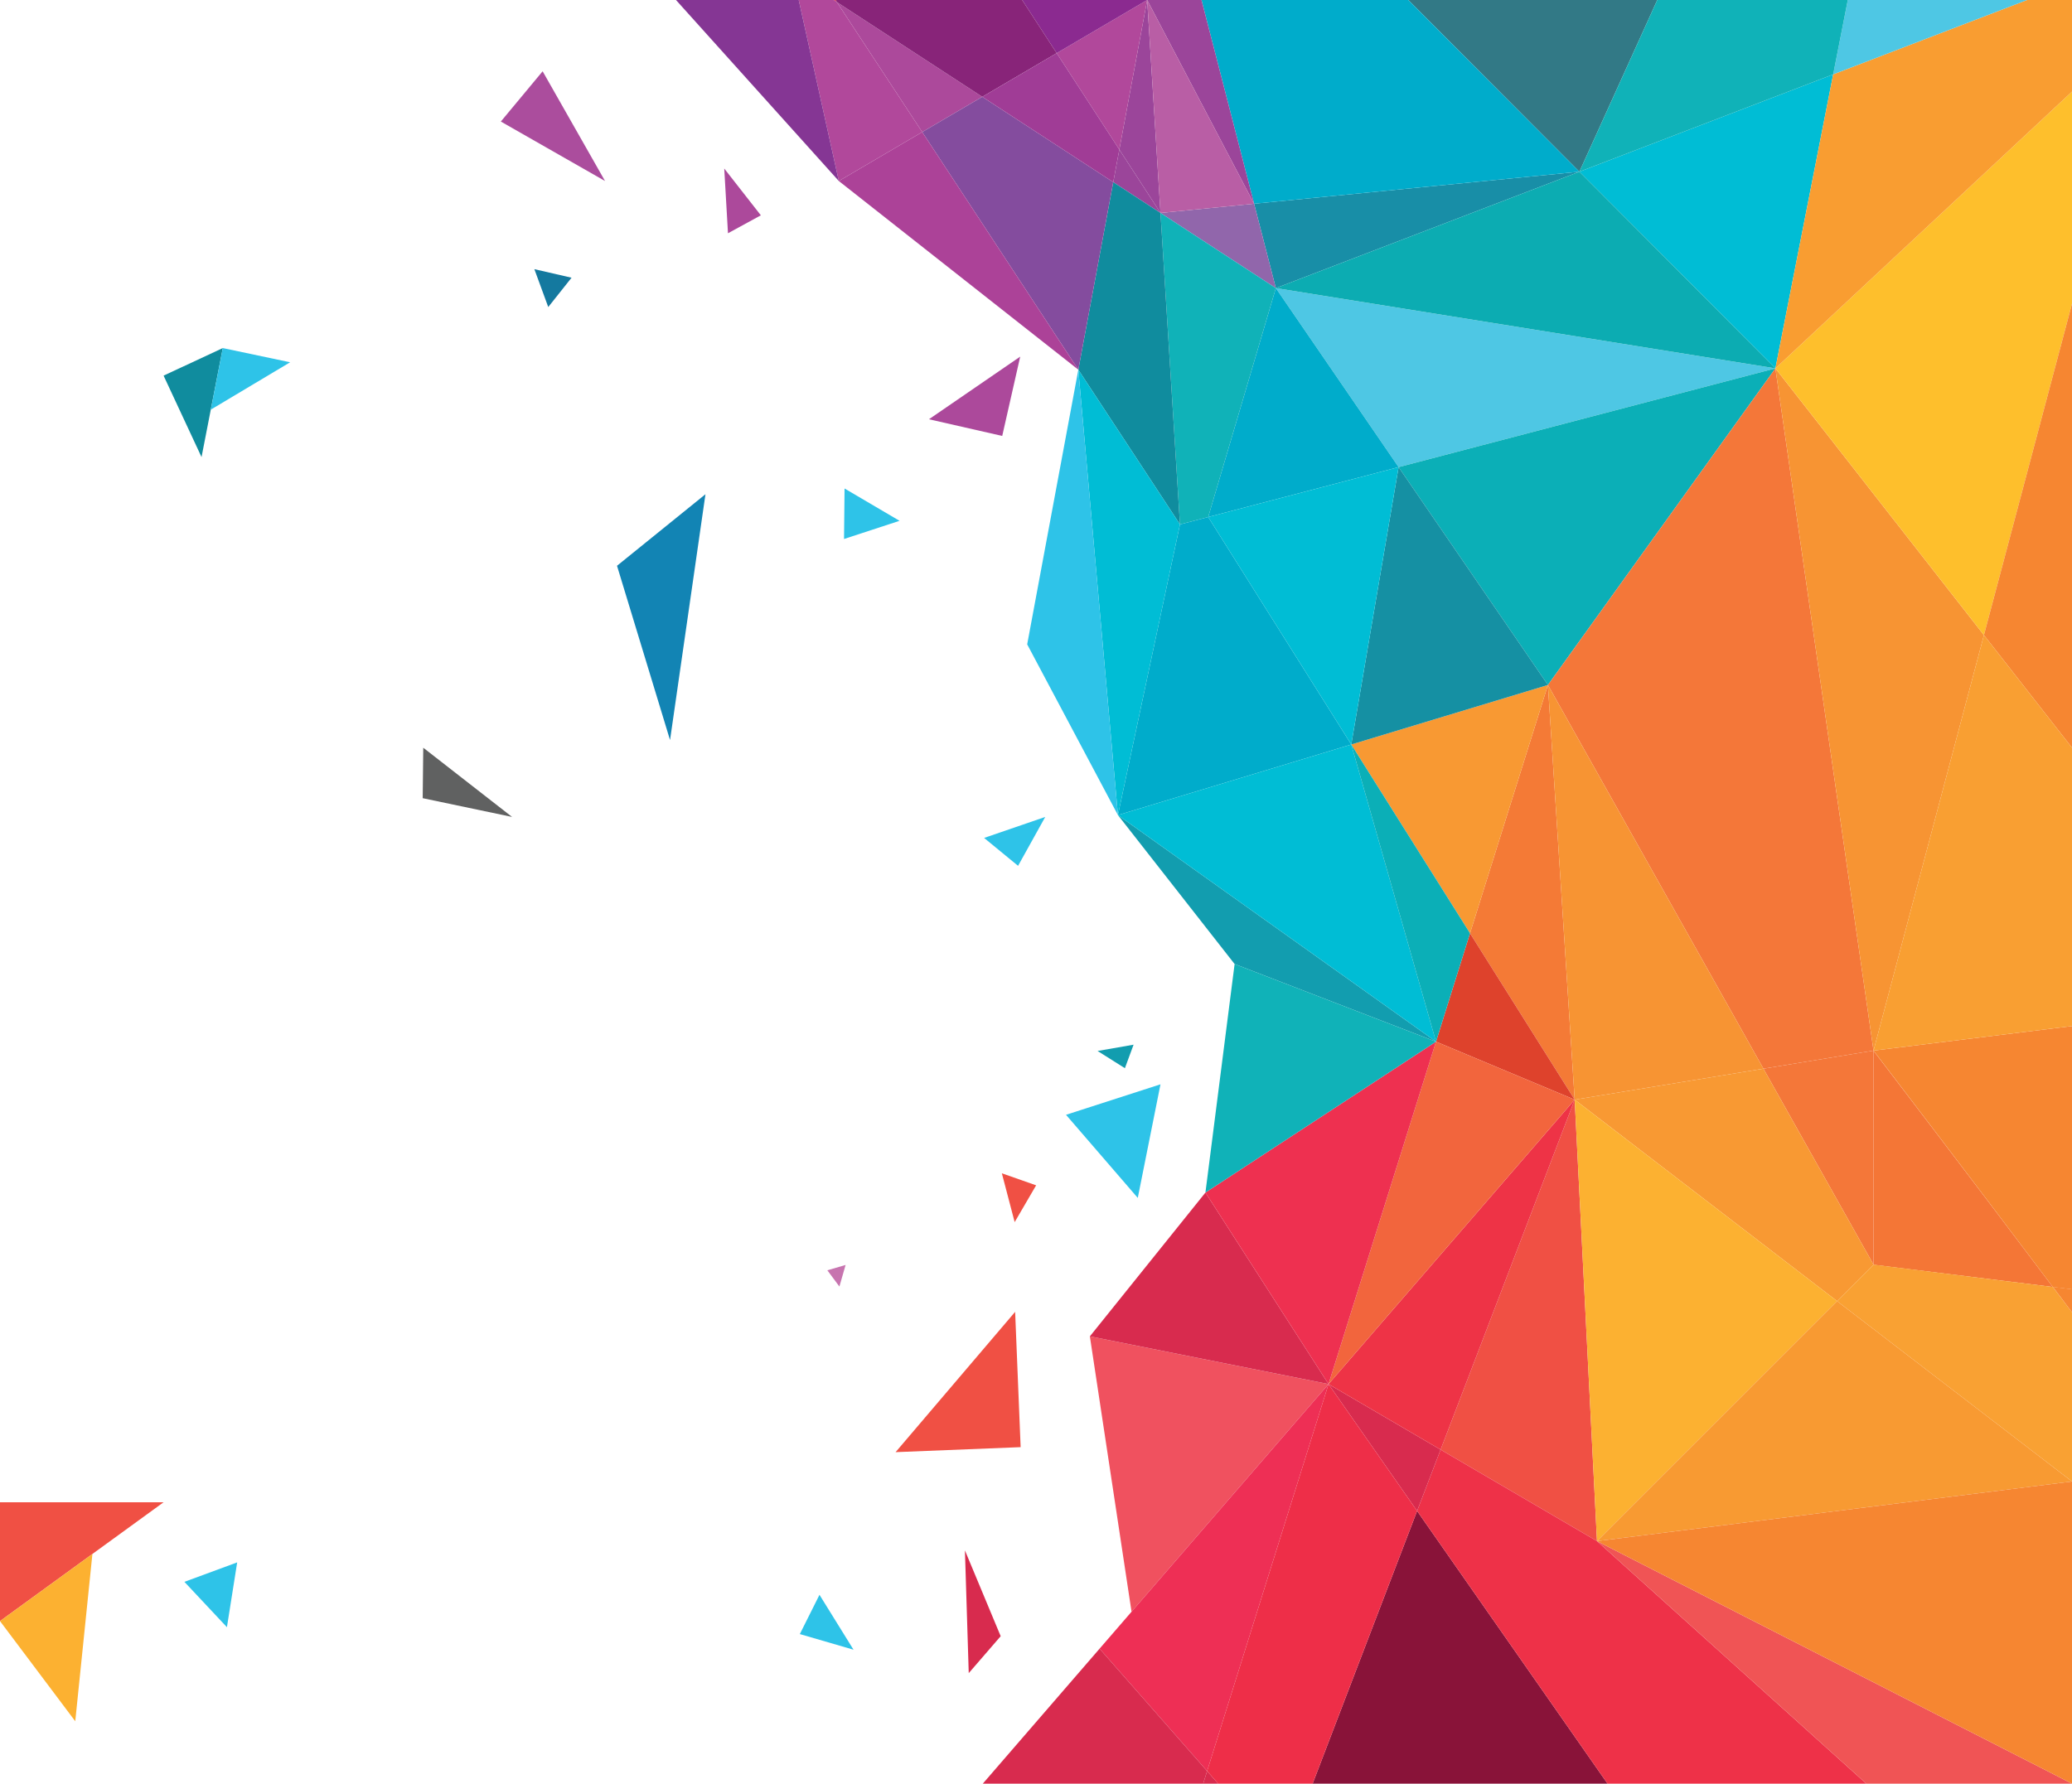 <svg id="PRINT" xmlns="http://www.w3.org/2000/svg" viewBox="0 0 711.45 612.58"><defs><style>.cls-1{fill:#4ec7e4;}.cls-2{fill:#0bafb7;}.cls-3{fill:#f47a36;}.cls-4{fill:#f47739;}.cls-5{fill:#9b459a;}.cls-6{fill:#f79433;}.cls-7{fill:#f89933;}.cls-8{fill:#188ea7;}.cls-9{fill:#de422c;}.cls-10{fill:#00bdd5;}.cls-11{fill:#9166ab;}.cls-12{fill:#0cacb2;}.cls-13{fill:#d82b4d;}.cls-14{fill:#b1489b;}.cls-15{fill:#f05044;}.cls-16{fill:#f47636;}.cls-17{fill:#ac499b;}.cls-18{fill:#fcb131;}.cls-19{fill:#00accb;}.cls-20{fill:#10b2b8;}.cls-21{fill:#108c9e;}.cls-22{fill:#febf2c;}.cls-23{fill:#327986;}.cls-24{fill:#f99d31;}.cls-25{fill:#8b2a90;}.cls-26{fill:#882479;}.cls-27{fill:#844c9e;}.cls-28{fill:#2ec3e8;}.cls-29{fill:#129daf;}.cls-30{fill:#a03c96;}.cls-31{fill:#f68631;}.cls-32{fill:#f9a133;}.cls-33{fill:#f99f32;}.cls-34{fill:#891339;}.cls-35{fill:#ee3148;}.cls-36{fill:#f89a32;}.cls-37{fill:#f05455;}.cls-38{fill:#ab4d9d;}.cls-39{fill:#14799f;}.cls-40{fill:#1284b4;}.cls-41{fill:#853694;}.cls-42{fill:#ac4298;}.cls-43{fill:#f0515f;}.cls-44{fill:#d82b4e;}.cls-45{fill:#ee3346;}.cls-46{fill:#ee2f55;}.cls-47{fill:#f2653d;}.cls-48{fill:#ee2e48;}.cls-49{fill:#c41e4b;}.cls-50{fill:#1590a3;}.cls-51{fill:#b95ea5;}.cls-52{fill:#ee3050;}.cls-53{fill:#c774af;}.cls-54{fill:#606161;}</style></defs><polygon class="cls-1" points="480.23 160.43 609.61 126.51 438.08 98.95 480.23 160.43"/><polygon class="cls-2" points="531.5 235.25 609.61 126.51 480.23 160.43 531.5 235.25"/><polygon class="cls-3" points="504.75 320.52 540.69 377.67 531.5 235.25 504.75 320.52"/><polygon class="cls-4" points="605.5 367.03 643.3 360.82 609.61 126.51 531.5 235.25 605.5 367.03"/><polygon class="cls-5" points="382.25 62.56 398.47 73.13 398.47 73.13 384.34 51.37 382.25 62.56"/><polygon class="cls-4" points="643.3 434.33 643.3 360.82 605.5 367.03 643.3 434.33"/><polygon class="cls-6" points="531.5 235.25 540.69 377.67 605.5 367.03 531.5 235.25"/><polygon class="cls-7" points="540.69 377.67 630.78 446.85 643.3 434.33 605.5 367.03 540.69 377.67"/><polygon class="cls-8" points="542.31 58.97 430.61 69.97 438.08 98.95 542.31 58.97"/><polygon class="cls-9" points="493.07 357.75 540.69 377.67 504.75 320.52 493.07 357.75"/><polygon class="cls-5" points="398.47 73.13 393.9 0 384.34 51.37 398.47 73.13"/><polygon class="cls-10" points="542.31 58.97 609.61 126.51 629.45 25.54 542.31 58.97 542.31 58.97 542.31 58.97"/><polygon class="cls-11" points="438.08 98.95 430.61 69.97 398.47 73.13 398.47 73.13 398.47 73.13 438.08 98.95"/><polygon class="cls-12" points="609.61 126.51 542.31 58.97 542.31 58.97 438.08 98.95 609.61 126.51"/><rect class="cls-13" x="542.31" y="58.96"/><polygon class="cls-14" points="393.9 0 393.9 0 362.83 18.25 384.34 51.37 393.9 0"/><polygon class="cls-13" points="542.31 58.97 542.31 58.97 542.31 58.97 542.31 58.97"/><polygon class="cls-15" points="494.65 497.87 548.35 529.28 540.69 377.67 494.65 497.87"/><polygon class="cls-6" points="681.21 218.12 609.61 126.51 643.3 360.82 681.21 218.12"/><path class="cls-16" d="M704.87,442c-30.46-40.46-61.57-81.14-61.57-81.14v73.51Z"/><polygon class="cls-13" points="393.9 0 393.9 0 393.9 0 393.9 0"/><polygon class="cls-17" points="287.35 0.72 316.66 45.35 337.27 33.25 287.35 0.72"/><polygon class="cls-18" points="548.35 529.28 630.78 446.85 540.69 377.67 548.35 529.28"/><polygon class="cls-19" points="480.23 160.43 438.08 98.95 414.85 177.57 480.23 160.43"/><polygon class="cls-20" points="438.08 98.95 398.47 73.13 405.16 180.11 414.85 177.57 438.08 98.95"/><polygon class="cls-21" points="382.25 62.56 370.26 126.97 405.16 180.11 398.47 73.13 382.25 62.56"/><polygon class="cls-7" points="504.75 320.52 531.5 235.25 463.98 255.69 504.75 320.52"/><polygon class="cls-22" points="609.61 126.51 681.21 218.12 711.45 104.31 711.45 31.46 609.61 126.51"/><polygon class="cls-23" points="542.31 58.97 569.05 0 483.56 0 542.31 58.97 542.31 58.97"/><polygon class="cls-13" points="393.9 0 393.9 0 393.9 0 393.9 0"/><polygon class="cls-19" points="542.31 58.97 542.31 58.97 483.56 0 412.55 0 430.61 69.97 542.31 58.97"/><polygon class="cls-24" points="609.61 126.51 711.45 31.46 711.45 0 696.01 0 629.45 25.54 609.61 126.51"/><polygon class="cls-1" points="696.01 0 634.47 0 629.45 25.54 696.01 0"/><polygon class="cls-20" points="629.45 25.54 634.47 0 569.05 0 542.31 58.97 629.45 25.54"/><polygon class="cls-25" points="393.9 0 393.9 0 350.98 0 362.83 18.25 393.9 0"/><polygon class="cls-26" points="337.27 33.25 362.83 18.25 350.98 0 286.88 0 287.35 0.72 337.27 33.25"/><polygon class="cls-13" points="287.35 0.72 286.88 0 286.25 0 287.35 0.72"/><polygon class="cls-14" points="316.66 45.35 287.35 0.72 286.25 0 274.25 0 288.02 62.17 316.66 45.35"/><polygon class="cls-27" points="382.25 62.56 337.27 33.25 316.66 45.35 370.26 126.97 382.25 62.56"/><polygon class="cls-28" points="398.47 372.4 366.03 382.87 390.67 411.41 398.47 372.4"/><polygon class="cls-28" points="81.44 536.59 63.32 543.27 77.92 558.85 81.44 536.59"/><polygon class="cls-28" points="337.91 287.78 349.57 297.36 358.9 280.57 337.91 287.78"/><polygon class="cls-28" points="281.38 547.72 274.63 561.21 293.07 566.58 281.38 547.72"/><polygon class="cls-28" points="289.99 167.77 289.81 185.11 308.87 178.87 289.99 167.77"/><polygon class="cls-29" points="389.23 358.79 376.87 360.95 386.25 366.86 389.23 358.79"/><polygon class="cls-30" points="384.34 51.37 362.83 18.25 337.27 33.25 382.25 62.56 384.34 51.37"/><path class="cls-31" d="M704.87,442l6.58.81V352.4l-68.15,8.42S674.41,401.5,704.87,442Z"/><polygon class="cls-31" points="711.45 256.8 711.45 104.31 681.21 218.12 711.45 256.8"/><path class="cls-32" d="M643.3,434.33l-12.52,12.52,80.67,61.95V450.69L704.87,442Z"/><path class="cls-31" d="M711.45,450.69v-7.92l-6.58-.81Z"/><polygon class="cls-33" points="643.3 360.82 711.45 352.4 711.45 256.8 681.21 218.12 643.3 360.82"/><polygon class="cls-34" points="450.71 612.58 551.97 612.58 486.58 518.92 450.71 612.58"/><polygon class="cls-35" points="494.65 497.87 486.58 518.92 551.97 612.58 640.83 612.58 548.35 529.28 494.65 497.87"/><polygon class="cls-36" points="630.78 446.85 548.35 529.28 711.45 508.8 630.78 446.85"/><polygon class="cls-37" points="548.35 529.28 640.83 612.58 711.45 612.58 548.35 529.28"/><polygon class="cls-31" points="711.45 508.8 548.35 529.28 711.45 612.58 711.45 508.8"/><polygon class="cls-38" points="186.32 24.48 171.97 41.74 207.75 62.17 207.75 62.17 186.32 24.48"/><polygon class="cls-13" points="207.75 62.17 207.75 62.17 207.75 62.17 207.75 62.17"/><polygon class="cls-17" points="249.96 80.11 261.25 73.95 248.68 57.88 249.96 80.11"/><polygon class="cls-39" points="188.25 105.45 196.25 95.38 183.48 92.44 188.25 105.45"/><polygon class="cls-40" points="242.23 169.74 230.07 254.17 211.86 194.31 242.23 169.74"/><polygon class="cls-41" points="232.11 0 288.02 62.17 274.25 0 232.11 0"/><polygon class="cls-42" points="316.66 45.35 288.02 62.17 370.26 126.97 316.66 45.35"/><polygon class="cls-43" points="388.53 553.54 456.17 475.36 374.22 458.96 388.53 553.54"/><polygon class="cls-15" points="348.56 450.54 307.51 498.73 350.45 497.01 348.56 450.54"/><polygon class="cls-15" points="348.4 419.73 355.77 407.09 344 402.96 348.4 419.73"/><polygon class="cls-17" points="350.3 122.48 318.97 143.99 344.13 149.72 350.3 122.48"/><polygon class="cls-44" points="374.22 458.96 456.17 475.36 413.9 409.58 374.22 458.96"/><polygon class="cls-44" points="486.58 518.92 494.65 497.87 456.17 475.36 486.58 518.92"/><polygon class="cls-45" points="494.65 497.87 540.69 377.67 456.17 475.36 494.65 497.87"/><polygon class="cls-46" points="388.53 553.54 377.56 566.22 377.56 566.22 414.48 608.25 456.17 475.36 388.53 553.54 388.53 553.54"/><polygon class="cls-44" points="377.56 566.22 377.56 566.22 337.46 612.58 413.13 612.58 414.48 608.25 377.56 566.22"/><polygon class="cls-47" points="540.69 377.67 493.07 357.75 456.17 475.36 540.69 377.67"/><polygon class="cls-44" points="413.13 612.58 418.28 612.58 414.48 608.25 413.13 612.58"/><polygon class="cls-48" points="414.48 608.25 418.28 612.58 450.71 612.58 486.58 518.92 456.17 475.36 414.48 608.25"/><polygon class="cls-44" points="331.32 532.47 332.63 574.62 343.6 561.94 331.32 532.47"/><rect class="cls-44" x="374.67" y="559.88" width="16.76" transform="translate(-290.98 483.24) rotate(-49.13)"/><rect class="cls-49" x="326.86" y="589.4" width="61.3" transform="translate(-322.13 474.13) rotate(-49.13)"/><polygon class="cls-19" points="405.16 180.11 383.86 279.94 463.98 255.69 414.85 177.57 405.16 180.11"/><polygon class="cls-29" points="423.92 331.09 493.07 357.75 383.86 279.94 423.92 331.09"/><polygon class="cls-10" points="405.16 180.11 370.26 126.97 383.86 279.94 405.16 180.11"/><polygon class="cls-28" points="383.86 279.94 370.26 126.97 352.7 221.3 383.86 279.94"/><polygon class="cls-50" points="531.5 235.25 480.23 160.43 463.98 255.69 531.5 235.25"/><polygon class="cls-10" points="463.98 255.69 480.23 160.43 414.85 177.57 463.98 255.69"/><polygon class="cls-5" points="412.55 0 393.9 0 430.61 69.97 412.55 0"/><polygon class="cls-51" points="398.47 73.13 430.61 69.97 393.9 0 398.47 73.13 398.47 73.13"/><polygon class="cls-15" points="0 556.75 0 515.94 56.17 515.94 0 556.75"/><polygon class="cls-18" points="0 556.75 25.84 591.15 31.73 533.7 0 556.75"/><polygon class="cls-21" points="76.5 119.54 56.17 129.01 69.2 156.98 76.5 119.54"/><polygon class="cls-28" points="76.5 119.54 99.62 124.42 72.38 140.69 76.5 119.54"/><polygon class="cls-52" points="456.17 475.36 493.07 357.75 413.9 409.58 456.17 475.36"/><polygon class="cls-20" points="413.9 409.58 493.07 357.75 423.92 331.09 413.9 409.58"/><polygon class="cls-10" points="383.86 279.94 493.07 357.75 463.98 255.69 383.86 279.94"/><polygon class="cls-2" points="493.07 357.75 504.75 320.52 463.98 255.69 493.07 357.75"/><polygon class="cls-53" points="284.08 436.27 290.35 434.44 288.22 441.85 284.08 436.27"/><polygon class="cls-54" points="145.33 256.8 145.14 274.13 175.83 280.57 145.33 256.8"/></svg>